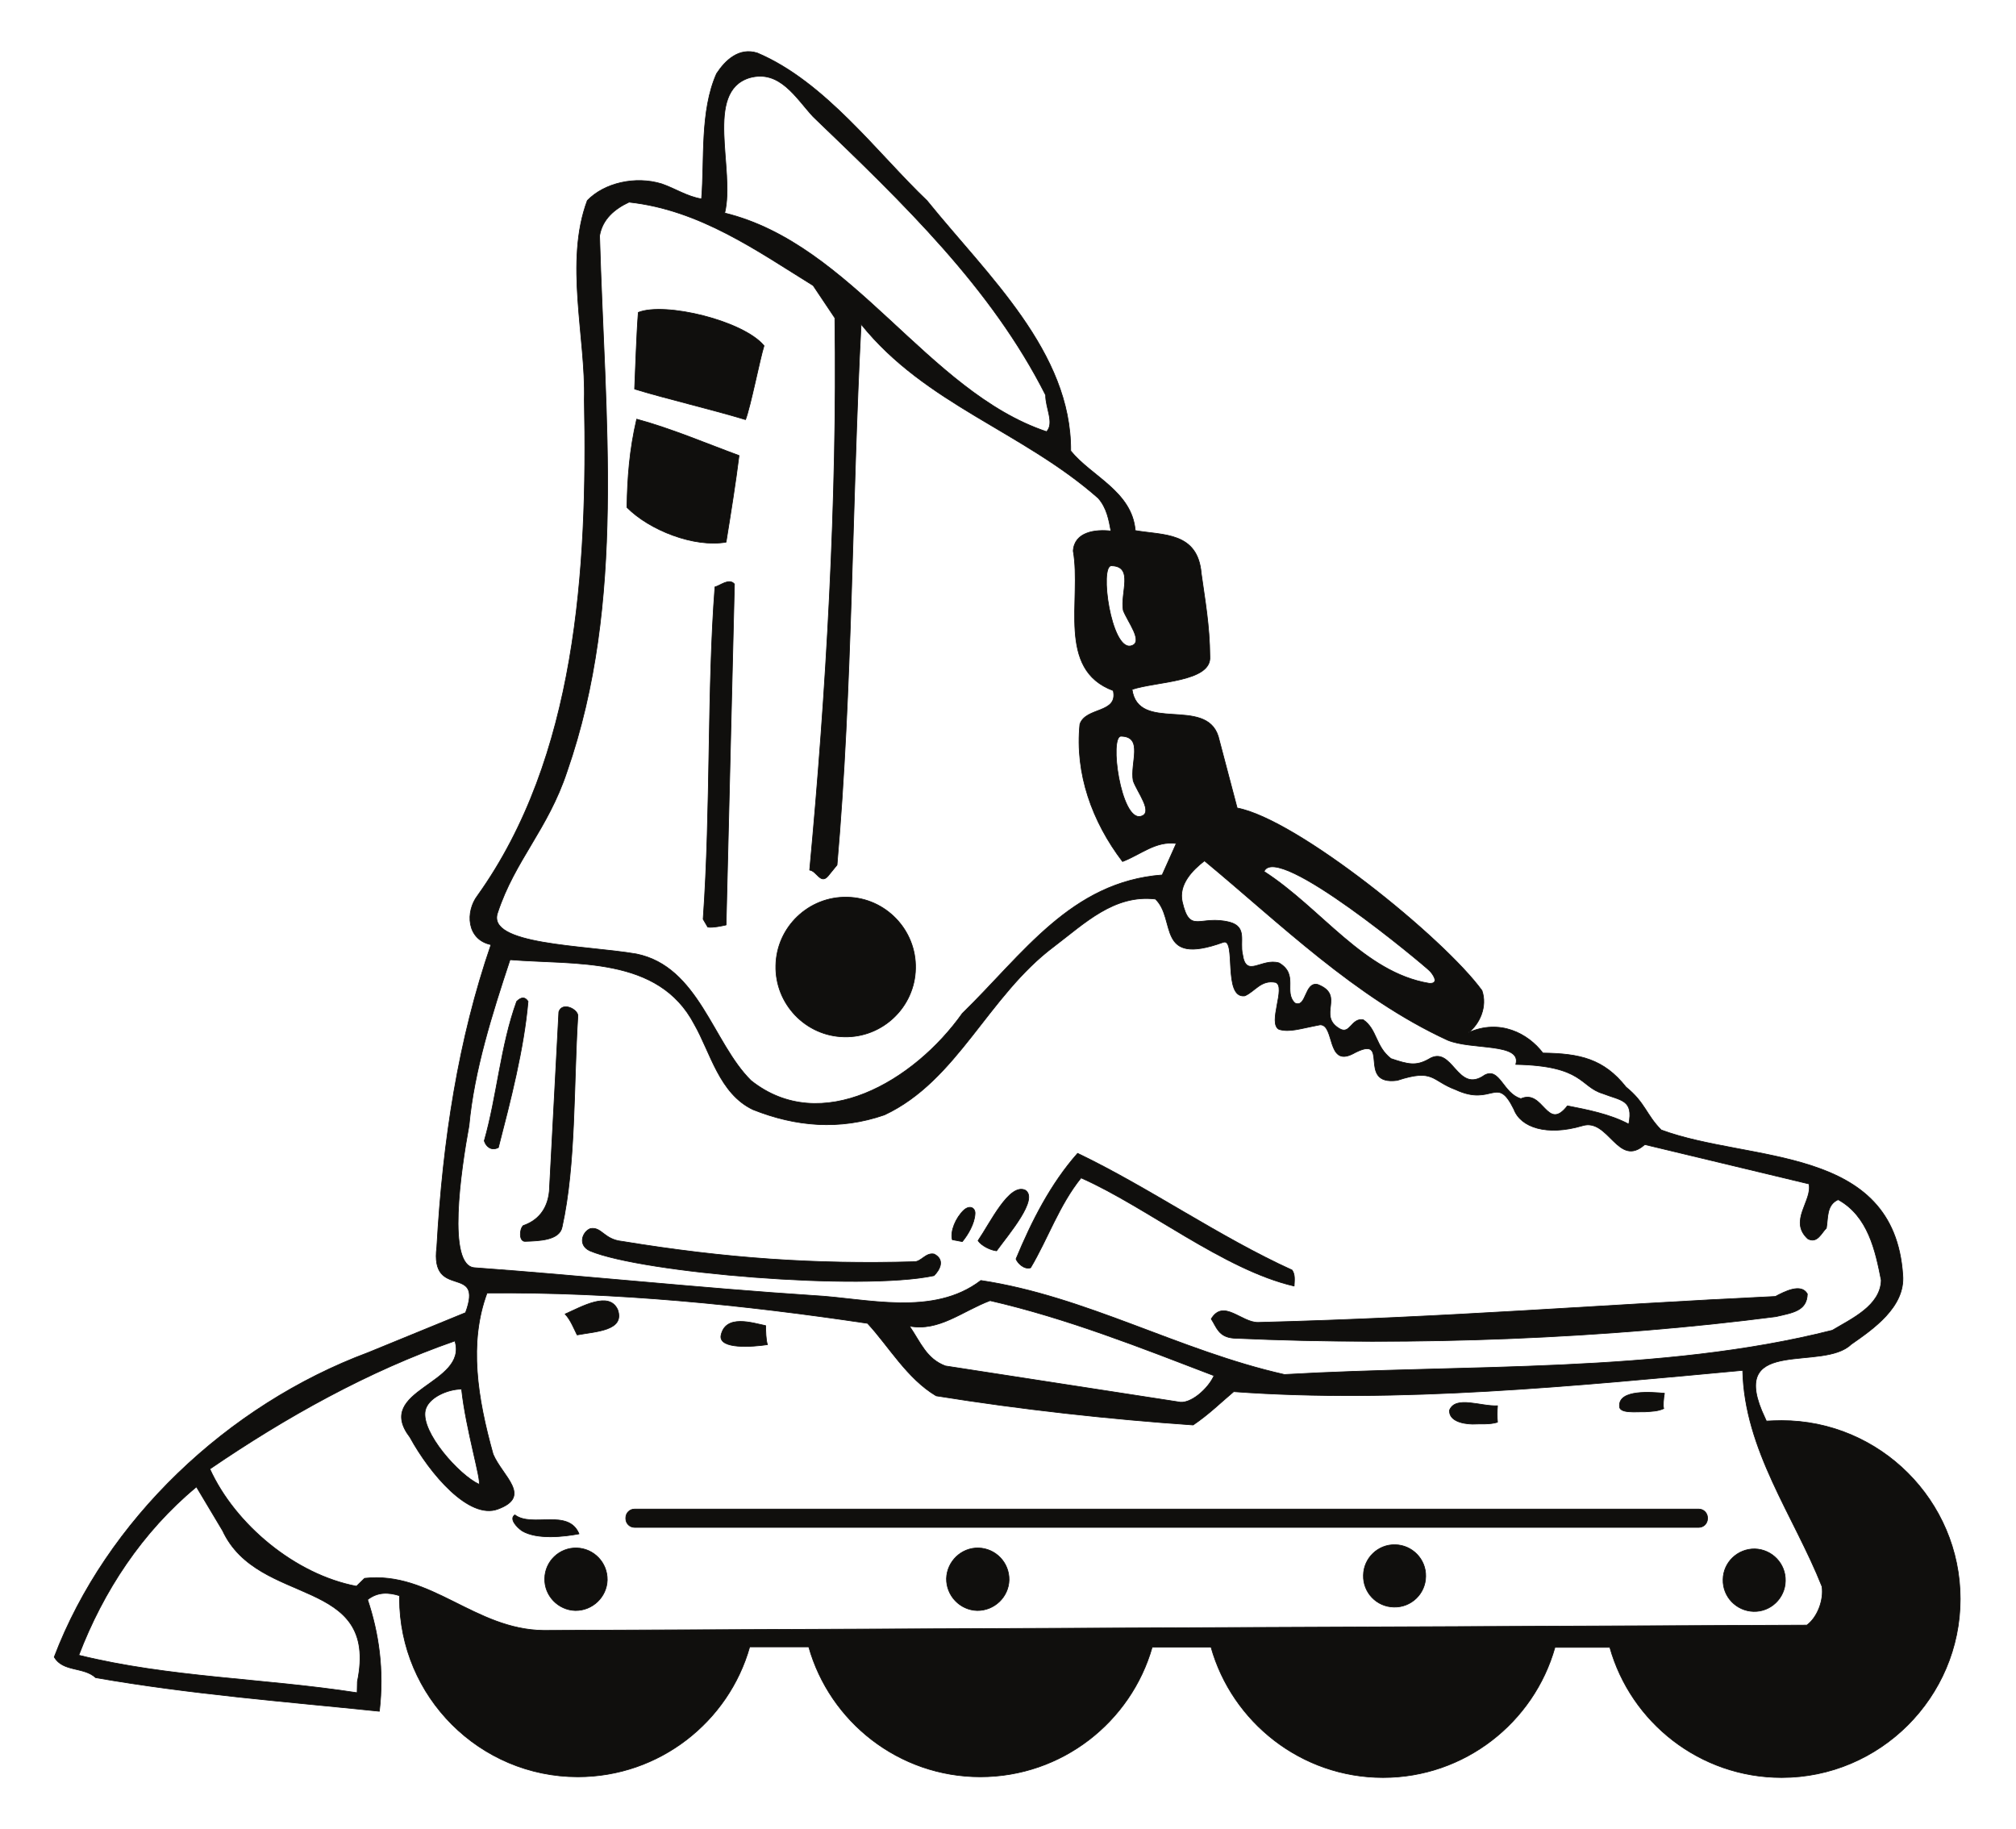 <?xml version="1.0" encoding="UTF-8"?>
<svg xmlns="http://www.w3.org/2000/svg" xmlns:xlink="http://www.w3.org/1999/xlink" width="350pt" height="317.5pt" viewBox="0 0 350 317.5" version="1.1">
<g id="surface1">
<path style="fill:none;stroke-width:0.12;stroke-linecap:butt;stroke-linejoin:round;stroke:rgb(6.476%,5.928%,5.235%);stroke-opacity:1;stroke-miterlimit:10;" d="M 0.002 0.001 C 10.529 -13.026 25.049 -26.257 24.932 -43.425 C 28.502 -47.847 35.58 -50.46 36.139 -57.253 C 41.01 -58.101 47.002 -57.456 47.6 -64.733 C 48.252 -69.437 49.049 -73.737 49.092 -79.128 C 49.408 -83.55 39.799 -83.429 35.58 -84.835 C 36.67 -92.437 48.33 -86.042 50.541 -92.956 L 53.83 -105.421 C 64.209 -107.355 89.701 -127.98 96.33 -137.105 C 97.299 -139.878 95.932 -142.937 93.959 -144.421 C 99.389 -141.972 104.33 -144.542 106.908 -147.96 C 113.299 -148.042 117.478 -148.968 121.342 -153.87 C 124.682 -156.565 124.842 -158.694 127.451 -161.312 C 142.85 -167.019 167.9 -163.804 169.389 -186.519 C 169.83 -192.065 164.158 -195.929 160.42 -198.538 C 155.561 -203.245 139.631 -197.296 144.9 -210.038 L 145.709 -211.851 C 146.592 -211.812 147.471 -211.769 148.361 -211.769 C 165.408 -211.769 179.361 -225.683 179.361 -242.73 C 179.361 -259.815 165.408 -273.73 148.361 -273.73 C 134.17 -273.73 122.189 -264.159 118.529 -251.132 L 109.002 -251.132 C 105.342 -264.159 93.318 -273.73 79.158 -273.73 C 64.971 -273.73 52.951 -264.116 49.291 -251.093 L 39.08 -251.093 C 35.381 -264.077 23.4 -273.605 9.24 -273.605 C -4.908 -273.605 -16.889 -264.038 -20.549 -251.05 L -30.799 -251.05 C -34.459 -264.038 -46.479 -273.605 -60.631 -273.605 C -77.682 -273.605 -91.592 -259.694 -91.592 -242.608 L -91.592 -242.163 C -93.522 -241.562 -95.369 -241.48 -97.139 -242.851 C -95.209 -248.64 -94.248 -255.03 -95.092 -262.23 C -111.42 -260.538 -127.74 -259.292 -144.342 -256.397 C -146.439 -254.468 -150.01 -255.433 -151.541 -252.819 C -142.541 -229.14 -121.51 -209.073 -97.022 -199.948 L -80.131 -193.03 C -76.92 -184.351 -86.33 -191.023 -85.119 -181.655 C -84.068 -163.038 -81.381 -145.628 -75.709 -129.144 C -79.971 -128.261 -80.17 -123.394 -78.041 -120.62 C -60.92 -96.655 -58.908 -64.171 -59.51 -34.538 C -59.229 -23.765 -62.971 -10.616 -58.99 0.04 C -56.049 3.095 -50.658 4.341 -46.08 2.935 C -43.748 2.13 -41.658 0.724 -39.158 0.321 C -38.6 7.114 -39.451 15.56 -36.549 22.071 C -35.022 24.403 -32.65 26.657 -29.471 25.649 C -17.689 20.665 -8.568 8.161 0.002 0.001 Z M -77.799 -222.823 C -77.279 -222.425 -80.092 -213.218 -80.818 -206.3 C -83.189 -206.3 -86.65 -207.749 -87.131 -210.038 C -87.889 -213.819 -81.26 -221.218 -77.799 -222.823 Z M 49.811 -203.968 C 48.85 -206.183 45.67 -209.073 43.58 -208.515 L 3.17 -202.28 C -0.119 -201.034 -1.092 -198.261 -3.061 -195.362 C 2.092 -196.327 6.111 -192.749 10.932 -190.94 C 24.24 -193.995 37.111 -199.105 49.811 -203.968 Z M 87.209 -133.648 C 87.65 -134.05 89.139 -135.98 87.17 -135.858 C 75.83 -133.972 68.471 -122.87 58.502 -116.44 C 60.67 -111.214 86.439 -132.843 87.209 -133.648 Z M -19.779 14.595 C -4.022 -0.522 11.17 -15.116 20.58 -33.733 C 20.541 -35.944 22.15 -38.601 20.74 -40.085 C 0.002 -33.132 -12.908 -7.562 -35.139 -2.132 C -33.291 5.388 -38.76 18.895 -30.842 21.349 C -25.568 22.837 -22.76 17.81 -19.779 14.595 Z M -19.779 -14.718 L -16.01 -20.347 C -15.561 -52.069 -17.529 -85.522 -20.389 -116.198 C -19.139 -116.358 -18.498 -118.73 -17.209 -117.241 L -15.639 -115.312 C -12.951 -84.636 -13.068 -52.108 -11.459 -21.433 C -0.279 -35.343 16.521 -40.007 29.709 -51.624 C 31.201 -53.315 31.561 -55.405 31.92 -57.335 C 29.189 -57.015 25.568 -57.495 25.369 -60.792 C 26.861 -69.276 22.432 -81.378 32.318 -85.038 C 33.209 -89.058 27.541 -87.855 26.529 -90.866 C 25.65 -99.433 28.658 -107.796 33.932 -114.71 C 37.111 -113.503 39.682 -111.093 43.26 -111.573 L 40.811 -117.042 C 24.971 -118.249 16.682 -130.792 6.111 -141.085 C -2.248 -152.866 -18.42 -162.398 -30.561 -152.745 C -37.189 -146.233 -39.65 -132.925 -50.498 -130.753 C -59.471 -129.226 -76.639 -129.226 -74.549 -123.558 C -71.568 -114.511 -65.818 -109.081 -62.522 -99.108 C -52.229 -69.558 -55.971 -37.796 -56.861 -6.069 C -56.369 -3.179 -54.24 -1.405 -51.748 -0.241 C -39.451 -1.569 -29.471 -8.726 -19.779 -14.718 Z M 90.342 -145.71 C 94.521 -147.48 103.33 -146.112 102.201 -149.933 C 114.021 -150.171 113.299 -153.788 117.318 -154.995 C 120.502 -156.241 122.67 -156.042 121.818 -160.304 C 118.529 -158.534 114.432 -157.773 111.17 -157.128 C 107.592 -161.749 107.029 -154.151 103.092 -155.882 C 99.99 -154.995 99.432 -150.413 96.811 -151.78 C 91.951 -155.237 91.271 -146.355 87.041 -149.046 C 84.869 -150.253 83.51 -149.933 80.529 -148.925 C 77.799 -146.796 78.158 -143.858 75.709 -142.171 C 73.619 -141.851 73.451 -144.823 71.611 -143.737 C 67.658 -141.405 72.65 -137.948 67.83 -136.062 C 65.49 -135.495 65.9 -140.241 63.85 -139.276 C 61.83 -137.308 64.529 -134.331 61.111 -132.319 C 58.061 -131.398 55.361 -135.097 54.76 -130.792 C 54.24 -128.581 55.6 -126.089 52.549 -125.245 C 47.318 -123.917 45.631 -127.456 44.299 -121.706 C 43.619 -118.69 46.068 -116.198 48.158 -114.589 C 61.228 -125.405 74.299 -138.312 90.342 -145.71 Z M 51.381 -128.741 C 53.791 -127.815 51.26 -138.554 55.158 -138.03 C 56.932 -137.269 57.978 -135.175 60.51 -135.698 C 62.4 -136.421 59.061 -142.815 61.111 -143.858 C 63.002 -144.382 64.65 -143.737 68.228 -143.058 C 70.799 -143.015 69.35 -150.374 73.861 -148.12 C 80.85 -144.304 74.299 -153.671 81.619 -152.706 C 88.01 -150.612 87.529 -152.745 91.752 -154.312 C 98.221 -157.327 98.869 -151.62 101.881 -157.73 C 103.049 -160.866 107.592 -162.398 113.74 -160.585 C 118.33 -159.14 119.932 -168.023 124.6 -163.843 L 153.1 -170.679 C 153.752 -173.573 149.529 -177.108 152.9 -180.206 C 154.549 -181.093 155.279 -179.159 156.119 -178.358 C 156.439 -176.667 156.08 -174.335 158.17 -173.409 C 163.361 -176.269 164.639 -182.257 165.65 -187.401 C 165.529 -191.827 160.502 -194.077 157.158 -196.089 C 127.369 -203.648 93.361 -201.956 62.041 -203.769 C 43.818 -199.667 27.58 -190.179 9.33 -187.444 C 1.041 -193.796 -10.541 -190.538 -19.658 -190.058 C -39.318 -188.773 -59.67 -186.601 -78.529 -185.233 C -83.432 -184.991 -80.939 -168.265 -79.529 -160.546 C -78.65 -151.019 -75.51 -141.124 -72.408 -131.757 C -61.08 -132.683 -46.639 -131.073 -40.408 -142.976 C -37.6 -147.882 -36.068 -154.995 -30.24 -157.773 C -22.799 -160.745 -15.158 -161.39 -7.4 -158.694 C 5.299 -152.745 10.529 -138.069 22.029 -129.468 C 27.381 -125.405 32.478 -120.378 39.639 -121.226 C 43.342 -124.761 39.639 -132.964 51.381 -128.741 Z M -122.311 -230.866 C -116.08 -244.257 -95.092 -238.624 -98.908 -257.081 L -98.951 -259.011 C -115.4 -256.48 -131.439 -256.397 -147.279 -252.499 C -143.022 -241.362 -136.299 -231.108 -126.85 -223.269 Z M -10.342 -194.882 C -6.682 -198.823 -3.498 -204.452 1.568 -207.468 C 16.318 -209.839 31.682 -211.526 46.189 -212.53 C 48.971 -210.644 50.978 -208.632 53.228 -206.741 C 81.701 -208.831 112.619 -205.737 141.6 -203.046 C 141.889 -216.874 150.49 -228.292 155.361 -240.558 C 155.721 -242.929 154.549 -245.944 152.74 -247.273 L -66.541 -248.194 C -78.568 -248.073 -86.131 -237.862 -97.658 -239.148 L -99.068 -240.519 C -109.689 -238.507 -120.139 -229.819 -124.522 -220.171 C -111.33 -211.163 -97.022 -203.163 -81.979 -197.937 C -79.65 -205.495 -96.139 -206.382 -89.779 -214.663 C -86.33 -220.976 -79.529 -229.019 -74.51 -227.128 C -68.51 -224.917 -73.74 -221.417 -75.35 -217.601 C -78.08 -207.827 -79.611 -198.261 -76.4 -189.616 C -54.119 -189.413 -31.889 -191.663 -10.342 -194.882 Z M 34.049 -71.085 C 34.74 -73.015 37.752 -76.714 35.381 -77.276 C 31.92 -78.081 29.869 -63.284 32.002 -63.366 C 35.939 -63.444 33.529 -68.03 34.049 -71.085 Z M 35.779 -100.679 C 36.42 -102.608 39.439 -106.308 37.068 -106.87 C 33.611 -107.675 31.561 -92.878 33.689 -92.956 C 37.631 -93.038 35.221 -97.62 35.779 -100.679 Z M 35.779 -100.679 " transform="matrix(1,0,0,-1,160.955,34.852)"/>
<path style=" stroke:none;fill-rule:evenodd;fill:rgb(6.476%,5.928%,5.235%);fill-opacity:1;" d="M 160.957 34.852 C 171.484 47.879 186.004 61.109 185.887 78.277 C 189.457 82.699 196.535 85.312 197.094 92.105 C 201.965 92.953 207.957 92.309 208.555 99.586 C 209.207 104.289 210.004 108.59 210.047 113.98 C 210.363 118.402 200.754 118.281 196.535 119.688 C 197.625 127.289 209.285 120.895 211.496 127.809 L 214.785 140.273 C 225.164 142.207 250.656 162.832 257.285 171.957 C 258.254 174.73 256.887 177.789 254.914 179.273 C 260.344 176.824 265.285 179.395 267.863 182.812 C 274.254 182.895 278.434 183.82 282.297 188.723 C 285.637 191.418 285.797 193.547 288.406 196.164 C 303.805 201.871 328.855 198.656 330.344 221.371 C 330.785 226.918 325.113 230.781 321.375 233.391 C 316.516 238.098 300.586 232.148 305.855 244.891 L 306.664 246.703 C 307.547 246.664 308.426 246.621 309.316 246.621 C 326.363 246.621 340.316 260.535 340.316 277.582 C 340.316 294.668 326.363 308.582 309.316 308.582 C 295.125 308.582 283.145 299.012 279.484 285.984 L 269.957 285.984 C 266.297 299.012 254.273 308.582 240.113 308.582 C 225.926 308.582 213.906 298.969 210.246 285.945 L 200.035 285.945 C 196.336 298.93 184.355 308.457 170.195 308.457 C 156.047 308.457 144.066 298.891 140.406 285.902 L 130.156 285.902 C 126.496 298.891 114.477 308.457 100.324 308.457 C 83.273 308.457 69.363 294.547 69.363 277.461 L 69.363 277.016 C 67.434 276.414 65.586 276.332 63.816 277.703 C 65.746 283.492 66.707 289.883 65.863 297.082 C 49.535 295.391 33.215 294.145 16.613 291.25 C 14.516 289.32 10.945 290.285 9.414 287.672 C 18.414 263.992 39.445 243.926 63.934 234.801 L 80.824 227.883 C 84.035 219.203 74.625 225.875 75.836 216.508 C 76.887 197.891 79.574 180.48 85.246 163.996 C 80.984 163.113 80.785 158.246 82.914 155.473 C 100.035 131.508 102.047 99.023 101.445 69.391 C 101.727 58.617 97.984 45.469 101.965 34.812 C 104.906 31.758 110.297 30.512 114.875 31.918 C 117.207 32.723 119.297 34.129 121.797 34.531 C 122.355 27.738 121.504 19.293 124.406 12.781 C 125.934 10.449 128.305 8.195 131.484 9.203 C 143.266 14.188 152.387 26.691 160.957 34.852 M 83.156 257.676 C 83.676 257.277 80.863 248.07 80.137 241.152 C 77.766 241.152 74.305 242.602 73.824 244.891 C 73.066 248.672 79.695 256.07 83.156 257.676 M 210.766 238.82 C 209.805 241.035 206.625 243.926 204.535 243.367 L 164.125 237.133 C 160.836 235.887 159.863 233.113 157.895 230.215 C 163.047 231.18 167.066 227.602 171.887 225.793 C 185.195 228.848 198.066 233.957 210.766 238.82 M 248.164 168.5 C 248.605 168.902 250.094 170.832 248.125 170.711 C 236.785 168.824 229.426 157.723 219.457 151.293 C 221.625 146.066 247.395 167.695 248.164 168.5 M 141.176 20.258 C 156.934 35.375 172.125 49.969 181.535 68.586 C 181.496 70.797 183.105 73.453 181.695 74.938 C 160.957 67.984 148.047 42.414 125.816 36.984 C 127.664 29.465 122.195 15.957 130.113 13.504 C 135.387 12.016 138.195 17.043 141.176 20.258 M 141.176 49.57 L 144.945 55.199 C 145.395 86.922 143.426 120.375 140.566 151.051 C 141.816 151.211 142.457 153.582 143.746 152.094 L 145.316 150.164 C 148.004 119.488 147.887 86.961 149.496 56.285 C 160.676 70.195 177.477 74.859 190.664 86.477 C 192.156 88.168 192.516 90.258 192.875 92.188 C 190.145 91.867 186.523 92.348 186.324 95.645 C 187.816 104.129 183.387 116.23 193.273 119.891 C 194.164 123.91 188.496 122.707 187.484 125.719 C 186.605 134.285 189.613 142.648 194.887 149.562 C 198.066 148.355 200.637 145.945 204.215 146.426 L 201.766 151.895 C 185.926 153.102 177.637 165.645 167.066 175.938 C 158.707 187.719 142.535 197.25 130.395 187.598 C 123.766 181.086 121.305 167.777 110.457 165.605 C 101.484 164.078 84.316 164.078 86.406 158.41 C 89.387 149.363 95.137 143.934 98.434 133.961 C 108.727 104.41 104.984 72.648 104.094 40.922 C 104.586 38.031 106.715 36.258 109.207 35.094 C 121.504 36.422 131.484 43.578 141.176 49.57 M 251.297 180.562 C 255.477 182.332 264.285 180.965 263.156 184.785 C 274.977 185.023 274.254 188.641 278.273 189.848 C 281.457 191.094 283.625 190.895 282.773 195.156 C 279.484 193.387 275.387 192.625 272.125 191.98 C 268.547 196.602 267.984 189.004 264.047 190.734 C 260.945 189.848 260.387 185.266 257.766 186.633 C 252.906 190.09 252.227 181.207 247.996 183.898 C 245.824 185.105 244.465 184.785 241.484 183.777 C 238.754 181.648 239.113 178.711 236.664 177.023 C 234.574 176.703 234.406 179.676 232.566 178.59 C 228.613 176.258 233.605 172.801 228.785 170.914 C 226.445 170.348 226.855 175.094 224.805 174.129 C 222.785 172.16 225.484 169.184 222.066 167.172 C 219.016 166.25 216.316 169.949 215.715 165.645 C 215.195 163.434 216.555 160.941 213.504 160.098 C 208.273 158.77 206.586 162.309 205.254 156.559 C 204.574 153.543 207.023 151.051 209.113 149.441 C 222.184 160.258 235.254 173.164 251.297 180.562 M 212.336 163.594 C 214.746 162.668 212.215 173.406 216.113 172.883 C 217.887 172.121 218.934 170.027 221.465 170.551 C 223.355 171.273 220.016 177.668 222.066 178.711 C 223.957 179.234 225.605 178.59 229.184 177.91 C 231.754 177.867 230.305 185.227 234.816 182.973 C 241.805 179.156 235.254 188.523 242.574 187.559 C 248.965 185.465 248.484 187.598 252.707 189.164 C 259.176 192.18 259.824 186.473 262.836 192.582 C 264.004 195.719 268.547 197.25 274.695 195.438 C 279.285 193.992 280.887 202.875 285.555 198.695 L 314.055 205.531 C 314.707 208.426 310.484 211.961 313.855 215.059 C 315.504 215.945 316.234 214.012 317.074 213.211 C 317.395 211.52 317.035 209.188 319.125 208.262 C 324.316 211.121 325.594 217.109 326.605 222.254 C 326.484 226.68 321.457 228.93 318.113 230.941 C 288.324 238.5 254.316 236.809 222.996 238.621 C 204.773 234.52 188.535 225.031 170.285 222.297 C 161.996 228.648 150.414 225.391 141.297 224.91 C 121.637 223.625 101.285 221.453 82.426 220.086 C 77.523 219.844 80.016 203.117 81.426 195.398 C 82.305 185.871 85.445 175.977 88.547 166.609 C 99.875 167.535 114.316 165.926 120.547 177.828 C 123.355 182.734 124.887 189.848 130.715 192.625 C 138.156 195.598 145.797 196.242 153.555 193.547 C 166.254 187.598 171.484 172.922 182.984 164.32 C 188.336 160.258 193.434 155.23 200.594 156.078 C 204.297 159.613 200.594 167.816 212.336 163.594 M 38.645 265.719 C 44.875 279.109 65.863 273.477 62.047 291.934 L 62.004 293.863 C 45.555 291.332 29.516 291.25 13.676 287.352 C 17.934 276.215 24.656 265.961 34.105 258.121 Z M 150.613 229.734 C 154.273 233.676 157.457 239.305 162.523 242.32 C 177.273 244.691 192.637 246.379 207.145 247.383 C 209.926 245.496 211.934 243.484 214.184 241.594 C 242.656 243.684 273.574 240.59 302.555 237.898 C 302.844 251.727 311.445 263.145 316.316 275.41 C 316.676 277.781 315.504 280.797 313.695 282.125 L 94.414 283.047 C 82.387 282.926 74.824 272.715 63.297 274 L 61.887 275.371 C 51.266 273.359 40.816 264.672 36.434 255.023 C 49.625 246.016 63.934 238.016 78.977 232.789 C 81.305 240.348 64.816 241.234 71.176 249.516 C 74.625 255.828 81.426 263.871 86.445 261.98 C 92.445 259.77 87.215 256.27 85.605 252.453 C 82.875 242.68 81.344 233.113 84.555 224.469 C 106.836 224.266 129.066 226.516 150.613 229.734 M 195.004 105.938 C 195.695 107.867 198.707 111.566 196.336 112.129 C 192.875 112.934 190.824 98.137 192.957 98.219 C 196.895 98.297 194.484 102.883 195.004 105.938 M 196.734 135.531 C 197.375 137.461 200.395 141.16 198.023 141.723 C 194.566 142.527 192.516 127.73 194.645 127.809 C 198.586 127.891 196.176 132.473 196.734 135.531 "/>
<path style="fill:none;stroke-width:0.12;stroke-linecap:butt;stroke-linejoin:round;stroke:rgb(6.476%,5.928%,5.235%);stroke-opacity:1;stroke-miterlimit:10;" d="M 0.001 -0 C 6.669 -0.121 12.02 -5.711 11.86 -12.383 C 11.739 -19.059 6.149 -24.406 -0.53 -24.246 C -7.198 -24.125 -12.55 -18.535 -12.39 -11.859 C -12.269 -5.188 -6.679 0.16 0.001 -0 Z M 0.001 -0 " transform="matrix(1,0,0,-1,147.085,155.754)"/>
<path style=" stroke:none;fill-rule:evenodd;fill:rgb(6.476%,5.928%,5.235%);fill-opacity:1;" d="M 147.086 155.754 C 153.754 155.875 159.105 161.465 158.945 168.137 C 158.824 174.812 153.234 180.16 146.555 180 C 139.887 179.879 134.535 174.289 134.695 167.613 C 134.816 160.941 140.406 155.594 147.086 155.754 "/>
<path style="fill:none;stroke-width:0.12;stroke-linecap:butt;stroke-linejoin:round;stroke:rgb(6.476%,5.928%,5.235%);stroke-opacity:1;stroke-miterlimit:10;" d="M -0 -0.002 C -0.559 -4.545 -1.449 -10.092 -2.25 -15.037 C -7.762 -16.002 -15.52 -12.986 -19.461 -9.006 C -19.379 -3.9 -19.02 0.963 -17.77 6.314 C -11.699 4.662 -5.789 2.131 -0 -0.002 Z M -0 -0.002 " transform="matrix(1,0,0,-1,128.305,79.08)"/>
<path style=" stroke:none;fill-rule:evenodd;fill:rgb(6.476%,5.928%,5.235%);fill-opacity:1;" d="M 128.305 79.082 C 127.746 83.625 126.855 89.172 126.055 94.117 C 120.543 95.082 112.785 92.066 108.844 88.086 C 108.926 82.98 109.285 78.117 110.535 72.766 C 116.605 74.418 122.516 76.949 128.305 79.082 "/>
<path style="fill:none;stroke-width:0.12;stroke-linecap:butt;stroke-linejoin:round;stroke:rgb(6.476%,5.928%,5.235%);stroke-opacity:1;stroke-miterlimit:10;" d="M 0 -0.001 C -0.719 -2.29 -2.328 -10.532 -3.211 -12.825 C -9.172 -11.017 -16.52 -9.325 -22.469 -7.52 C -22.309 -4.103 -22.148 1.73 -21.828 5.788 C -17.211 7.64 -3.578 4.343 0 -0.001 Z M 0 -0.001 " transform="matrix(1,0,0,-1,132.644,60.023)"/>
<path style=" stroke:none;fill-rule:evenodd;fill:rgb(6.476%,5.928%,5.235%);fill-opacity:1;" d="M 132.645 60.023 C 131.926 62.312 130.316 70.555 129.434 72.848 C 123.473 71.039 116.125 69.348 110.176 67.543 C 110.336 64.125 110.496 58.293 110.816 54.234 C 115.434 52.383 129.066 55.68 132.645 60.023 "/>
<path style="fill:none;stroke-width:0.12;stroke-linecap:butt;stroke-linejoin:round;stroke:rgb(6.476%,5.928%,5.235%);stroke-opacity:1;stroke-miterlimit:10;" d="M -0 0.001 C -0.57 -0.12 -2.328 -0.522 -3.18 -0.362 L -3.98 1.005 C -2.621 20.103 -3.301 41.009 -1.93 58.7 C -1.129 58.821 0.52 60.31 1.449 59.185 Z M -0 0.001 " transform="matrix(1,0,0,-1,126.055,160.579)"/>
<path style=" stroke:none;fill-rule:evenodd;fill:rgb(6.476%,5.928%,5.235%);fill-opacity:1;" d="M 126.055 160.578 C 125.484 160.699 123.727 161.102 122.875 160.941 L 122.074 159.574 C 123.434 140.477 122.754 119.57 124.125 101.879 C 124.926 101.758 126.574 100.27 127.504 101.395 Z M 126.055 160.578 "/>
<path style="fill:none;stroke-width:0.12;stroke-linecap:butt;stroke-linejoin:round;stroke:rgb(6.476%,5.928%,5.235%);stroke-opacity:1;stroke-miterlimit:10;" d="M -0.001 -0.001 C -0.079 -2.935 -2.489 -3.259 -5.47 -3.942 C -34.329 -7.681 -67.95 -9.126 -99.591 -7.681 C -102.239 -7.478 -102.56 -5.751 -103.489 -4.345 C -101.36 -0.806 -98.22 -5.024 -95.329 -4.946 C -62.278 -4.103 -36.181 -1.892 -5.552 -0.442 C -4.02 0.362 -1.079 1.929 -0.001 -0.001 Z M -0.001 -0.001 " transform="matrix(1,0,0,-1,313.774,224.628)"/>
<path style=" stroke:none;fill-rule:evenodd;fill:rgb(6.476%,5.928%,5.235%);fill-opacity:1;" d="M 313.773 224.629 C 313.695 227.562 311.285 227.887 308.305 228.57 C 279.445 232.309 245.824 233.754 214.184 232.309 C 211.535 232.105 211.215 230.379 210.285 228.973 C 212.414 225.434 215.555 229.652 218.445 229.574 C 251.496 228.73 277.594 226.52 308.223 225.07 C 309.754 224.266 312.695 222.699 313.773 224.629 "/>
<path style="fill:none;stroke-width:0.12;stroke-linecap:butt;stroke-linejoin:round;stroke:rgb(6.476%,5.928%,5.235%);stroke-opacity:1;stroke-miterlimit:10;" d="M 0.001 -0.001 C 0.567 -0.806 0.399 -1.81 0.36 -2.774 C -11.819 0.038 -25.249 10.976 -36.632 16.003 C -40.448 11.261 -42.382 5.468 -45.39 0.401 C -46.522 0.038 -47.683 1.245 -47.921 1.933 C -45.19 8.522 -41.89 14.995 -37.229 20.265 C -24.933 14.394 -12.659 5.749 0.001 -0.001 Z M 0.001 -0.001 " transform="matrix(1,0,0,-1,224.315,220.487)"/>
<path style=" stroke:none;fill-rule:evenodd;fill:rgb(6.476%,5.928%,5.235%);fill-opacity:1;" d="M 224.316 220.488 C 224.883 221.293 224.715 222.297 224.676 223.262 C 212.496 220.449 199.066 209.512 187.684 204.484 C 183.867 209.227 181.934 215.02 178.926 220.086 C 177.793 220.449 176.633 219.242 176.395 218.555 C 179.125 211.965 182.426 205.492 187.086 200.223 C 199.383 206.094 211.656 214.738 224.316 220.488 "/>
<path style="fill:none;stroke-width:0.12;stroke-linecap:butt;stroke-linejoin:round;stroke:rgb(6.476%,5.928%,5.235%);stroke-opacity:1;stroke-miterlimit:10;" d="M 0.001 -0.001 C 2.38 -1.528 -2.851 -7.599 -4.979 -10.532 C -6.069 -10.411 -7.589 -9.649 -8.198 -8.767 C -6.069 -5.669 -2.772 1.288 0.001 -0.001 Z M 0.001 -0.001 " transform="matrix(1,0,0,-1,177.995,206.616)"/>
<path style=" stroke:none;fill-rule:evenodd;fill:rgb(6.476%,5.928%,5.235%);fill-opacity:1;" d="M 177.996 206.617 C 180.375 208.145 175.145 214.215 173.016 217.148 C 171.926 217.027 170.406 216.266 169.797 215.383 C 171.926 212.285 175.223 205.328 177.996 206.617 "/>
<path style="fill:none;stroke-width:0.12;stroke-linecap:butt;stroke-linejoin:round;stroke:rgb(6.476%,5.928%,5.235%);stroke-opacity:1;stroke-miterlimit:10;" d="M -0.001 -0.002 C -0.079 -1.689 -1.208 -3.619 -2.208 -4.826 L -3.938 -4.502 C -4.341 -3.057 -3.341 -0.686 -1.931 0.643 C -0.841 1.607 0.081 0.967 -0.001 -0.002 Z M -0.001 -0.002 " transform="matrix(1,0,0,-1,169.274,210.717)"/>
<path style=" stroke:none;fill-rule:evenodd;fill:rgb(6.476%,5.928%,5.235%);fill-opacity:1;" d="M 169.273 210.719 C 169.195 212.406 168.066 214.336 167.066 215.543 L 165.336 215.219 C 164.934 213.773 165.934 211.402 167.344 210.074 C 168.434 209.109 169.355 209.75 169.273 210.719 "/>
<path style="fill:none;stroke-width:0.12;stroke-linecap:butt;stroke-linejoin:round;stroke:rgb(6.476%,5.928%,5.235%);stroke-opacity:1;stroke-miterlimit:10;" d="M -0.001 -0.002 C 18.132 -2.975 33.569 -4.021 50.698 -3.537 C 51.94 -3.576 52.71 -1.889 54.19 -2.213 C 56.12 -3.217 55.12 -4.986 54.151 -5.951 C 41.53 -8.643 3.448 -5.467 -5.591 -1.646 C -7.759 -0.643 -6.88 1.69 -5.509 2.213 C -3.54 2.572 -3.181 0.322 -0.001 -0.002 Z M -0.001 -0.002 " transform="matrix(1,0,0,-1,108.005,215.502)"/>
<path style=" stroke:none;fill-rule:evenodd;fill:rgb(6.476%,5.928%,5.235%);fill-opacity:1;" d="M 108.004 215.504 C 126.137 218.477 141.574 219.523 158.703 219.039 C 159.945 219.078 160.715 217.391 162.195 217.715 C 164.125 218.719 163.125 220.488 162.156 221.453 C 149.535 224.145 111.453 220.969 102.414 217.148 C 100.246 216.145 101.125 213.812 102.496 213.289 C 104.465 212.93 104.824 215.18 108.004 215.504 "/>
<path style="fill:none;stroke-width:0.12;stroke-linecap:butt;stroke-linejoin:round;stroke:rgb(6.476%,5.928%,5.235%);stroke-opacity:1;stroke-miterlimit:10;" d="M -0.001 -0 C -0.771 -12.223 -0.329 -25.773 -2.739 -36.668 C -3.181 -39 -6.759 -39.082 -9.13 -39.16 C -10.22 -39.242 -10.181 -37.109 -9.489 -36.426 C -7.118 -35.621 -5.271 -33.773 -4.95 -30.438 L -3.302 0.684 C -2.7 2.492 -0.001 1.125 -0.001 -0 Z M -0.001 -0 " transform="matrix(1,0,0,-1,100.325,176.34)"/>
<path style=" stroke:none;fill-rule:evenodd;fill:rgb(6.476%,5.928%,5.235%);fill-opacity:1;" d="M 100.324 176.34 C 99.555 188.562 99.996 202.113 97.586 213.008 C 97.145 215.34 93.566 215.422 91.195 215.5 C 90.105 215.582 90.145 213.449 90.836 212.766 C 93.207 211.961 95.055 210.113 95.375 206.777 L 97.023 175.656 C 97.625 173.848 100.324 175.215 100.324 176.34 "/>
<path style="fill:none;stroke-width:0.12;stroke-linecap:butt;stroke-linejoin:round;stroke:rgb(6.476%,5.928%,5.235%);stroke-opacity:1;stroke-miterlimit:10;" d="M 0.001 0 C -0.722 -8.281 -3.05 -17.246 -5.151 -25.371 C -6.39 -26.012 -7.319 -25.168 -7.601 -24.203 C -5.39 -16.484 -4.78 -7.719 -1.972 0 C -1.159 0.805 -0.519 0.805 0.001 0 Z M 0.001 0 " transform="matrix(1,0,0,-1,91.675,173.848)"/>
<path style=" stroke:none;fill-rule:evenodd;fill:rgb(6.476%,5.928%,5.235%);fill-opacity:1;" d="M 91.676 173.848 C 90.953 182.129 88.625 191.094 86.523 199.219 C 85.285 199.859 84.355 199.016 84.074 198.051 C 86.285 190.332 86.895 181.566 89.703 173.848 C 90.516 173.043 91.156 173.043 91.676 173.848 "/>
<path style="fill:none;stroke-width:0.12;stroke-linecap:butt;stroke-linejoin:round;stroke:rgb(6.476%,5.928%,5.235%);stroke-opacity:1;stroke-miterlimit:10;" d="M -0.001 0.001 C -2.54 -0.483 -7.278 -1.046 -9.892 0.52 C -10.86 1.204 -12.149 2.614 -11.142 3.298 C -8.169 1.005 -1.849 4.462 -0.001 0.001 Z M -0.001 0.001 " transform="matrix(1,0,0,-1,100.524,266.282)"/>
<path style=" stroke:none;fill-rule:evenodd;fill:rgb(6.476%,5.928%,5.235%);fill-opacity:1;" d="M 100.523 266.281 C 97.984 266.766 93.246 267.328 90.633 265.762 C 89.664 265.078 88.375 263.668 89.383 262.984 C 92.355 265.277 98.676 261.82 100.523 266.281 "/>
<path style="fill:none;stroke-width:0.12;stroke-linecap:butt;stroke-linejoin:round;stroke:rgb(6.476%,5.928%,5.235%);stroke-opacity:1;stroke-miterlimit:10;" d="M 0 -0.002 C -0.16 -0.846 -0.281 -2.252 -0.121 -2.654 C -1.16 -3.135 -2.211 -3.135 -3.289 -3.217 C -4.898 -3.178 -7.922 -3.576 -7.801 -2.17 C -7.879 0.682 -2.25 0.201 0 -0.002 Z M 0 -0.002 " transform="matrix(1,0,0,-1,288.965,241.877)"/>
<path style=" stroke:none;fill-rule:evenodd;fill:rgb(6.476%,5.928%,5.235%);fill-opacity:1;" d="M 288.965 241.879 C 288.805 242.723 288.684 244.129 288.844 244.531 C 287.805 245.012 286.754 245.012 285.676 245.094 C 284.066 245.055 281.043 245.453 281.164 244.047 C 281.086 241.195 286.715 241.676 288.965 241.879 "/>
<path style="fill:none;stroke-width:0.12;stroke-linecap:butt;stroke-linejoin:round;stroke:rgb(6.476%,5.928%,5.235%);stroke-opacity:1;stroke-miterlimit:10;" d="M -0.001 0.001 C -0.079 -0.804 -0.079 -2.171 -0.001 -2.854 C -1.411 -3.296 -3.06 -3.097 -4.353 -3.179 C -6.36 -3.136 -8.45 -2.491 -8.329 -0.765 C -7.278 1.81 -2.86 -0.159 -0.001 0.001 Z M -0.001 0.001 " transform="matrix(1,0,0,-1,259.985,244.048)"/>
<path style=" stroke:none;fill-rule:evenodd;fill:rgb(6.476%,5.928%,5.235%);fill-opacity:1;" d="M 259.984 244.047 C 259.906 244.852 259.906 246.219 259.984 246.902 C 258.574 247.344 256.926 247.145 255.633 247.227 C 253.625 247.184 251.535 246.539 251.656 244.812 C 252.707 242.238 257.125 244.207 259.984 244.047 "/>
<path style="fill:none;stroke-width:0.12;stroke-linecap:butt;stroke-linejoin:round;stroke:rgb(6.476%,5.928%,5.235%);stroke-opacity:1;stroke-miterlimit:10;" d="M 0.001 0 C -2.651 -0.402 -8.358 -0.805 -8.081 1.527 C -7.351 5.387 -2.53 3.738 -0.319 3.297 C -0.319 2.531 -0.28 0.684 0.001 0 Z M 0.001 0 " transform="matrix(1,0,0,-1,133.245,233.434)"/>
<path style=" stroke:none;fill-rule:evenodd;fill:rgb(6.476%,5.928%,5.235%);fill-opacity:1;" d="M 133.246 233.434 C 130.594 233.836 124.887 234.238 125.164 231.906 C 125.895 228.047 130.715 229.695 132.926 230.137 C 132.926 230.902 132.965 232.75 133.246 233.434 "/>
<path style="fill:none;stroke-width:0.12;stroke-linecap:butt;stroke-linejoin:round;stroke:rgb(6.476%,5.928%,5.235%);stroke-opacity:1;stroke-miterlimit:10;" d="M -0.001 0 C 1.288 -3.656 -3.778 -3.777 -7.04 -4.383 C -7.481 -3.535 -8.2 -1.687 -9.13 -0.762 C -6.149 0.563 -1.489 3.258 -0.001 0 Z M -0.001 0 " transform="matrix(1,0,0,-1,107.235,227.363)"/>
<path style=" stroke:none;fill-rule:evenodd;fill:rgb(6.476%,5.928%,5.235%);fill-opacity:1;" d="M 107.234 227.363 C 108.523 231.02 103.457 231.141 100.195 231.746 C 99.754 230.898 99.035 229.051 98.105 228.125 C 101.086 226.801 105.746 224.105 107.234 227.363 "/>
<path style="fill:none;stroke-width:0.12;stroke-linecap:butt;stroke-linejoin:round;stroke:rgb(6.476%,5.928%,5.235%);stroke-opacity:1;stroke-miterlimit:10;" d="M 0.001 0.001 C 3.009 -0.081 5.38 -2.573 5.302 -5.55 C 5.259 -8.522 2.77 -10.937 -0.21 -10.854 C -3.183 -10.776 -5.589 -8.323 -5.511 -5.308 C -5.472 -2.331 -2.98 0.04 0.001 0.001 Z M 0.001 0.001 " transform="matrix(1,0,0,-1,304.655,268.896)"/>
<path style=" stroke:none;fill-rule:evenodd;fill:rgb(6.476%,5.928%,5.235%);fill-opacity:1;" d="M 304.656 268.895 C 307.664 268.977 310.035 271.469 309.957 274.445 C 309.914 277.418 307.426 279.832 304.445 279.75 C 301.473 279.672 299.066 277.219 299.145 274.203 C 299.184 271.227 301.676 268.855 304.656 268.895 "/>
<path style="fill:none;stroke-width:0.12;stroke-linecap:butt;stroke-linejoin:round;stroke:rgb(6.476%,5.928%,5.235%);stroke-opacity:1;stroke-miterlimit:10;" d="M 0.002 0 C 2.978 -0.039 5.389 -2.531 5.311 -5.508 C 5.271 -8.523 2.779 -10.895 -0.201 -10.816 C -3.209 -10.777 -5.58 -8.281 -5.498 -5.309 C -5.459 -2.332 -2.971 0.078 0.002 0 Z M 0.002 0 " transform="matrix(1,0,0,-1,242.205,268.172)"/>
<path style=" stroke:none;fill-rule:evenodd;fill:rgb(6.476%,5.928%,5.235%);fill-opacity:1;" d="M 242.207 268.172 C 245.184 268.211 247.594 270.703 247.516 273.68 C 247.477 276.695 244.984 279.066 242.004 278.988 C 238.996 278.949 236.625 276.453 236.707 273.48 C 236.746 270.504 239.234 268.094 242.207 268.172 "/>
<path style="fill:none;stroke-width:0.12;stroke-linecap:butt;stroke-linejoin:round;stroke:rgb(6.476%,5.928%,5.235%);stroke-opacity:1;stroke-miterlimit:10;" d="M 0 0 C 2.98 -0.078 5.352 -2.531 5.309 -5.551 C 5.23 -8.523 2.738 -10.895 -0.238 -10.855 C -3.211 -10.773 -5.59 -8.281 -5.551 -5.309 C -5.469 -2.332 -2.969 0.078 0 0 Z M 0 0 " transform="matrix(1,0,0,-1,169.875,268.734)"/>
<path style=" stroke:none;fill-rule:evenodd;fill:rgb(6.476%,5.928%,5.235%);fill-opacity:1;" d="M 169.875 268.734 C 172.855 268.812 175.227 271.266 175.184 274.285 C 175.105 277.258 172.613 279.629 169.637 279.59 C 166.664 279.508 164.285 277.016 164.324 274.043 C 164.406 271.066 166.906 268.656 169.875 268.734 "/>
<path style="fill:none;stroke-width:0.12;stroke-linecap:butt;stroke-linejoin:round;stroke:rgb(6.476%,5.928%,5.235%);stroke-opacity:1;stroke-miterlimit:10;" d="M -0.002 0 C 2.979 -0.078 5.35 -2.531 5.311 -5.551 C 5.229 -8.523 2.74 -10.895 -0.24 -10.855 C -3.209 -10.773 -5.619 -8.281 -5.541 -5.309 C -5.502 -2.332 -3.01 0.078 -0.002 0 Z M -0.002 0 " transform="matrix(1,0,0,-1,100.115,268.734)"/>
<path style=" stroke:none;fill-rule:evenodd;fill:rgb(6.476%,5.928%,5.235%);fill-opacity:1;" d="M 100.113 268.734 C 103.094 268.812 105.465 271.266 105.426 274.285 C 105.344 277.258 102.855 279.629 99.875 279.59 C 96.906 279.508 94.496 277.016 94.574 274.043 C 94.613 271.066 97.105 268.656 100.113 268.734 "/>
<path style="fill:none;stroke-width:0.12;stroke-linecap:butt;stroke-linejoin:round;stroke:rgb(6.476%,5.928%,5.235%);stroke-opacity:1;stroke-miterlimit:10;" d="M 0.001 -0.001 L 184.751 -0.001 C 185.591 -0.001 186.271 -0.685 186.271 -1.528 L 186.271 -1.649 C 186.271 -2.493 185.591 -3.177 184.751 -3.177 L 0.001 -3.177 C -0.851 -3.177 -1.53 -2.493 -1.53 -1.649 L -1.53 -1.528 C -1.53 -0.685 -0.851 -0.001 0.001 -0.001 Z M 0.001 -0.001 " transform="matrix(1,0,0,-1,110.175,261.979)"/>
<path style=" stroke:none;fill-rule:evenodd;fill:rgb(6.476%,5.928%,5.235%);fill-opacity:1;" d="M 110.176 261.98 L 294.926 261.98 C 295.766 261.98 296.445 262.664 296.445 263.508 L 296.445 263.629 C 296.445 264.473 295.766 265.156 294.926 265.156 L 110.176 265.156 C 109.324 265.156 108.645 264.473 108.645 263.629 L 108.645 263.508 C 108.645 262.664 109.324 261.98 110.176 261.98 "/>
</g>
</svg>
